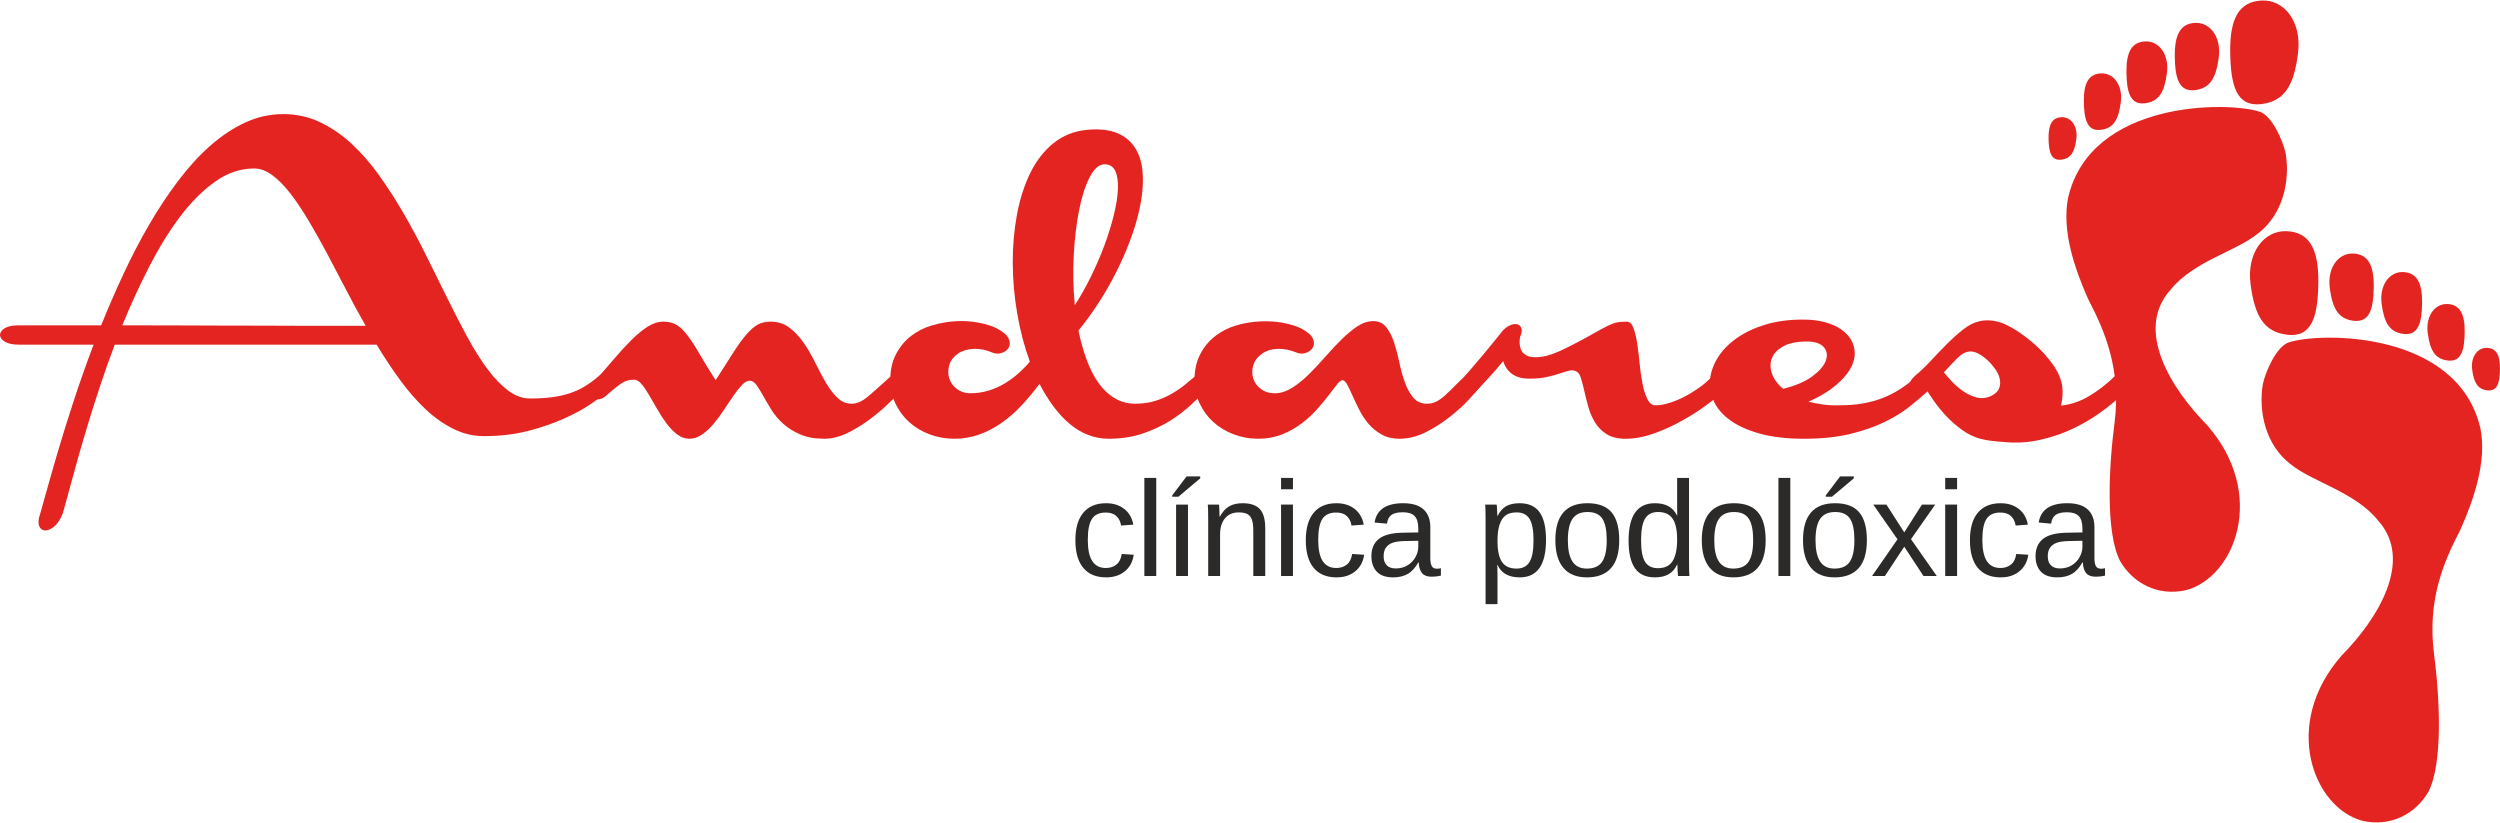 <?xml version="1.0" encoding="UTF-8"?>
<!DOCTYPE svg PUBLIC "-//W3C//DTD SVG 1.1//EN" "http://www.w3.org/Graphics/SVG/1.1/DTD/svg11.dtd">
<!-- Creator: CorelDRAW X8 -->
<svg xmlns="http://www.w3.org/2000/svg" xml:space="preserve" width="240px" height="79px" version="1.1" style="shape-rendering:geometricPrecision; text-rendering:geometricPrecision; image-rendering:optimizeQuality; fill-rule:evenodd; clip-rule:evenodd"
viewBox="0 0 238064 78268"
 xmlns:xlink="http://www.w3.org/1999/xlink">
 <defs>
  <style type="text/css">
   <![CDATA[
    .fil2 {fill:#E42421}
    .fil0 {fill:#2B2A29;fill-rule:nonzero}
    .fil1 {fill:#E42421;fill-rule:nonzero}
   ]]>
  </style>
 </defs>
 <g id="Capa_x0020_1">
  <g id="_2116019276480">
   <path class="fil0" d="M103587 51370c0,906 142,1579 428,2015 285,436 715,655 1288,655 404,0 741,-110 1012,-329 270,-217 436,-554 500,-1007l1145 75c-88,655 -367,1179 -838,1568 -470,391 -1065,586 -1786,586 -952,0 -1680,-301 -2180,-904 -501,-601 -752,-1480 -752,-2633 0,-1145 251,-2019 754,-2620 504,-604 1226,-904 2165,-904 695,0 1275,180 1733,543 459,361 749,859 865,1495l-1164 88c-58,-380 -206,-681 -447,-904 -238,-224 -577,-335 -1018,-335 -601,0 -1035,199 -1303,597 -269,399 -402,1071 -402,2014z"/>
   <polygon id="1" class="fil0" points="108972,54804 108972,45462 110104,45462 110104,54804 "/>
   <path id="2" class="fil0" d="M111994 54804l0 -6803 1132 0 0 6803 -1132 0zm-369 -7551l0 -127 1366 -1806 1301 0 0 183 -2077 1750 -590 0z"/>
   <path id="3" class="fil0" d="M119346 54804l0 -4314c0,-449 -43,-797 -131,-1046 -88,-247 -230,-426 -423,-535 -191,-107 -475,-163 -848,-163 -546,0 -975,187 -1289,560 -316,374 -472,892 -472,1553l0 3945 -1132 0 0 -5352c0,-792 -13,-1275 -39,-1451l1070 0c4,21 8,77 13,169 4,93 10,198 17,316 6,120 13,346 21,674l20 0c260,-468 560,-801 901,-996 342,-196 767,-292 1274,-292 745,0 1293,184 1639,556 346,371 517,986 517,1840l0 4536 -1138 0z"/>
   <path id="4" class="fil0" d="M121990 46544l0 -1082 1132 0 0 1082 -1132 0zm0 8260l0 -6803 1132 0 0 6803 -1132 0z"/>
   <path id="5" class="fil0" d="M125528 51370c0,906 142,1579 428,2015 285,436 715,655 1288,655 404,0 741,-110 1012,-329 270,-217 436,-554 500,-1007l1145 75c-88,655 -368,1179 -838,1568 -470,391 -1065,586 -1787,586 -951,0 -1679,-301 -2180,-904 -500,-601 -751,-1480 -751,-2633 0,-1145 251,-2019 754,-2620 504,-604 1226,-904 2165,-904 695,0 1275,180 1733,543 459,361 749,859 865,1495l-1164 88c-58,-380 -206,-681 -447,-904 -238,-224 -577,-335 -1018,-335 -601,0 -1035,199 -1303,597 -269,399 -402,1071 -402,2014z"/>
   <path id="6" class="fil0" d="M132648 54933c-683,0 -1196,-180 -1540,-541 -343,-361 -515,-855 -515,-1484 0,-705 232,-1246 693,-1624 464,-378 1212,-580 2243,-603l1529 -26 0 -372c0,-554 -118,-951 -352,-1189 -235,-241 -604,-361 -1106,-361 -507,0 -877,86 -1109,260 -229,172 -367,446 -414,824l-1184 -107c194,-1226 1105,-1838 2732,-1838 855,0 1499,195 1931,588 432,393 647,960 647,1701l0 2934c0,335 45,588 133,758 88,169 255,255 502,255 110,0 234,-15 372,-45l0 705c-286,66 -578,101 -874,101 -419,0 -726,-110 -915,-331 -191,-219 -301,-565 -325,-1033l-38 0c-290,520 -625,887 -1010,1104 -384,217 -850,324 -1400,324zm260 -850c414,0 784,-93 1106,-282 322,-189 578,-449 765,-777 186,-329 279,-668 279,-1016l0 -561 -1239 26c-533,9 -937,63 -1210,164 -274,100 -485,255 -633,465 -146,209 -219,484 -219,823 0,369 99,655 298,857 200,202 483,301 853,301z"/>
   <path id="7" class="fil0" d="M147220 51368c0,2378 -833,3565 -2502,3565 -1050,0 -1754,-395 -2115,-1183l-30 0c17,32 26,388 26,1069l0 2665 -1134 0 0 -8092c0,-702 -13,-1166 -37,-1391l1093 0c5,17 11,75 20,178 8,101 17,260 28,470 10,213 17,359 17,438l23 0c202,-419 469,-728 799,-923 331,-196 769,-292 1308,-292 840,0 1467,281 1881,844 415,562 623,1447 623,2652zm-1189 26c0,-950 -127,-1628 -383,-2036 -255,-408 -663,-612 -1219,-612 -449,0 -802,94 -1055,283 -253,189 -447,486 -578,887 -133,400 -197,921 -197,1566 0,893 141,1552 427,1978 284,425 747,636 1390,636 560,0 970,-207 1228,-621 258,-412 387,-1108 387,-2081z"/>
   <path id="8" class="fil0" d="M154192 51396c0,1192 -262,2079 -786,2663 -524,582 -1284,874 -2283,874 -994,0 -1744,-303 -2253,-908 -507,-608 -760,-1485 -760,-2629 0,-2350 1016,-3524 3050,-3524 1041,0 1806,285 2296,859 491,573 736,1460 736,2665zm-1190 0c0,-941 -137,-1624 -416,-2049 -280,-425 -748,-638 -1407,-638 -662,0 -1140,217 -1437,651 -296,434 -442,1112 -442,2036 0,898 144,1572 436,2023 292,451 749,677 1374,677 679,0 1164,-217 1456,-653 292,-439 436,-1119 436,-2047z"/>
   <path id="9" class="fil0" d="M159706 53711c-211,438 -488,750 -836,938 -346,190 -773,284 -1284,284 -861,0 -1493,-290 -1896,-868 -406,-580 -608,-1456 -608,-2630 0,-2376 833,-3563 2504,-3563 515,0 945,94 1288,283 344,189 621,488 832,900l11 0 -11 -762 0 -2831 1132 0 0 7938c0,710 12,1177 36,1404l-1080 0c-13,-66 -28,-221 -43,-464 -13,-242 -22,-453 -22,-629l-23 0zm-3434 -2315c0,954 124,1634 375,2047 252,410 662,616 1227,616 642,0 1108,-223 1396,-668 290,-445 436,-1134 436,-2070 0,-902 -146,-1564 -436,-1982 -288,-422 -750,-630 -1383,-630 -570,0 -982,211 -1235,632 -254,420 -380,1106 -380,2055z"/>
   <path id="10" class="fil0" d="M168136 51396c0,1192 -262,2079 -786,2663 -524,582 -1284,874 -2283,874 -995,0 -1744,-303 -2253,-908 -507,-608 -760,-1485 -760,-2629 0,-2350 1015,-3524 3049,-3524 1042,0 1807,285 2296,859 492,573 737,1460 737,2665zm-1190 0c0,-941 -137,-1624 -417,-2049 -279,-425 -747,-638 -1406,-638 -662,0 -1141,217 -1437,651 -297,434 -443,1112 -443,2036 0,898 144,1572 436,2023 292,451 750,677 1375,677 679,0 1164,-217 1456,-653 292,-439 436,-1119 436,-2047z"/>
   <polygon id="11" class="fil0" points="169352,54804 169352,45462 170484,45462 170484,54804 "/>
   <path id="12" class="fil0" d="M177775 51396c0,1192 -262,2079 -786,2663 -523,582 -1284,874 -2282,874 -995,0 -1744,-303 -2253,-908 -507,-608 -761,-1485 -761,-2629 0,-2350 1016,-3524 3050,-3524 1042,0 1806,285 2296,859 492,573 736,1460 736,2665zm-1189 0c0,-941 -138,-1624 -417,-2049 -279,-425 -747,-638 -1407,-638 -661,0 -1140,217 -1436,651 -297,434 -443,1112 -443,2036 0,898 144,1572 436,2023 292,451 750,677 1375,677 678,0 1164,-217 1456,-653 292,-439 436,-1119 436,-2047zm-2726 -4143l0 -127 1366 -1806 1302 0 0 183 -2077 1750 -591 0z"/>
   <polygon id="13" class="fil0" points="183165,54804 181333,52012 179490,54804 178268,54804 180690,51308 178382,48001 179634,48001 181333,50649 183018,48001 184283,48001 181975,51295 184430,54804 "/>
   <path id="14" class="fil0" d="M185233 46544l0 -1082 1132 0 0 1082 -1132 0zm0 8260l0 -6803 1132 0 0 6803 -1132 0z"/>
   <path id="15" class="fil0" d="M188771 51370c0,906 142,1579 427,2015 286,436 715,655 1289,655 404,0 741,-110 1012,-329 270,-217 435,-554 500,-1007l1145 75c-89,655 -368,1179 -838,1568 -470,391 -1065,586 -1787,586 -951,0 -1679,-301 -2180,-904 -500,-601 -751,-1480 -751,-2633 0,-1145 251,-2019 753,-2620 505,-604 1227,-904 2165,-904 696,0 1276,180 1733,543 460,361 750,859 866,1495l-1164 88c-58,-380 -206,-681 -447,-904 -238,-224 -577,-335 -1018,-335 -601,0 -1035,199 -1303,597 -269,399 -402,1071 -402,2014z"/>
   <path id="16" class="fil0" d="M195891 54933c-683,0 -1196,-180 -1540,-541 -344,-361 -515,-855 -515,-1484 0,-705 232,-1246 693,-1624 464,-378 1211,-580 2242,-603l1529 -26 0 -372c0,-554 -118,-951 -352,-1189 -234,-241 -603,-361 -1106,-361 -507,0 -876,86 -1108,260 -230,172 -367,446 -414,824l-1184 -107c194,-1226 1104,-1838 2732,-1838 855,0 1499,195 1931,588 432,393 646,960 646,1701l0 2934c0,335 45,588 133,758 88,169 256,255 503,255 109,0 234,-15 371,-45l0 705c-285,66 -577,101 -874,101 -418,0 -726,-110 -915,-331 -191,-219 -300,-565 -324,-1033l-39 0c-289,520 -624,887 -1009,1104 -384,217 -850,324 -1400,324zm260 -850c414,0 784,-93 1106,-282 322,-189 578,-449 764,-777 187,-329 279,-668 279,-1016l0 -561 -1239 26c-532,9 -936,63 -1209,164 -275,100 -485,255 -633,465 -146,209 -219,484 -219,823 0,369 98,655 298,857 200,202 483,301 853,301z"/>
   <g>
    <path class="fil1" d="M56849 35909c415,-332 772,-506 1062,-515 290,-8 481,75 581,249 99,174 99,415 0,722 -100,307 -315,606 -648,888 -331,282 -846,664 -1543,1145 -696,481 -1551,945 -2563,1402 -1013,456 -2157,854 -3443,1186 -1286,332 -2689,498 -4199,498 -1028,0 -1999,-232 -2920,-689 -921,-456 -1809,-1078 -2655,-1875 -846,-796 -1651,-1725 -2423,-2779 -771,-1054 -1518,-2174 -2231,-3368l-24940 0c-481,1277 -930,2538 -1344,3783 -415,1244 -797,2439 -1145,3584 -349,1145 -664,2215 -946,3211 -282,995 -523,1875 -730,2638 -208,763 -382,1394 -514,1892 -133,498 -225,821 -274,971 -233,580 -506,995 -830,1252 -324,257 -614,382 -871,365 -258,-16 -440,-166 -548,-439 -108,-274 -74,-664 108,-1178 83,-266 257,-888 523,-1859 265,-971 614,-2182 1037,-3634 423,-1452 929,-3086 1518,-4903 589,-1817 1253,-3709 2000,-5683l-7119 0c-597,0 -1045,-100 -1344,-291 -299,-191 -448,-398 -448,-630 0,-233 149,-449 448,-639 299,-191 747,-282 1344,-282l7841 0c663,-1643 1377,-3286 2140,-4920 763,-1635 1576,-3195 2439,-4680 863,-1485 1784,-2870 2755,-4156 970,-1286 1983,-2398 3045,-3336 1062,-937 2173,-1675 3335,-2215 1161,-539 2373,-805 3634,-805 1228,0 2381,249 3459,755 1079,507 2091,1195 3029,2058 937,863 1817,1875 2647,3037 829,1161 1617,2389 2364,3683 747,1295 1460,2630 2141,4008 680,1377 1344,2713 1982,4007 639,1294 1270,2522 1901,3684 630,1161 1269,2173 1908,3036 639,863 1294,1543 1966,2050 672,506 1369,763 2099,763 797,0 1502,-42 2116,-125 614,-83 1170,-207 1667,-373 498,-166 954,-373 1369,-622 415,-249 822,-539 1220,-871zm-32656 -19913c-1294,0 -2530,415 -3708,1253 -1179,838 -2290,1950 -3336,3336 -1045,1385 -2024,2978 -2945,4770 -921,1792 -1776,3651 -2556,5576 1494,0 3046,0 4647,8 1601,8 3177,17 4737,17 1560,0 3070,0 4522,8 1452,8 2779,16 3990,16 1212,0 2274,0 3187,0 912,0 1609,0 2090,0 -663,-1161 -1302,-2348 -1925,-3551 -622,-1203 -1227,-2356 -1817,-3459 -589,-1104 -1178,-2141 -1758,-3112 -581,-970 -1154,-1816 -1718,-2538 -564,-722 -1128,-1286 -1692,-1701 -565,-415 -1137,-623 -1718,-623z"/>
    <path id="1" class="fil1" d="M56550 36307c664,-714 1286,-1419 1867,-2108 581,-688 1145,-1302 1684,-1841 540,-540 1062,-971 1568,-1295 506,-323 1004,-481 1502,-481 514,0 946,108 1286,324 340,215 680,547 1020,995 341,448 714,1021 1121,1726 406,705 921,1552 1551,2531 664,-1046 1228,-1925 1684,-2639 457,-713 871,-1286 1245,-1717 373,-432 730,-747 1078,-938 349,-191 755,-282 1220,-282 697,0 1302,191 1809,581 506,390 954,871 1352,1444 398,572 763,1203 1095,1883 332,680 664,1302 996,1875 331,572 697,1053 1095,1444 398,389 854,589 1369,589 498,0 1012,-224 1543,-672 531,-448 1195,-1038 1991,-1768 249,-215 506,-323 764,-323 257,0 464,66 622,207 157,141 240,332 249,564 8,233 -108,465 -341,697 -265,249 -655,631 -1178,1145 -522,515 -1120,1029 -1792,1543 -672,515 -1394,963 -2165,1353 -772,390 -1535,589 -2282,589 -912,0 -1684,-141 -2314,-415 -631,-274 -1170,-614 -1618,-1020 -448,-407 -822,-847 -1120,-1328 -299,-481 -556,-929 -780,-1336 -224,-406 -440,-746 -639,-1020 -199,-274 -415,-407 -647,-407 -233,0 -473,133 -730,407 -258,274 -531,614 -813,1020 -283,407 -581,855 -897,1336 -315,481 -638,921 -979,1328 -340,406 -705,746 -1095,1020 -390,274 -796,415 -1211,415 -431,0 -821,-141 -1178,-415 -357,-274 -697,-622 -1012,-1045 -316,-423 -606,-871 -880,-1353 -274,-481 -539,-937 -788,-1360 -249,-423 -489,-772 -722,-1046 -232,-273 -464,-406 -697,-406 -497,0 -946,149 -1352,448 -407,298 -855,663 -1336,1095 -232,216 -473,324 -730,324 -257,0 -465,-75 -614,-216 -149,-141 -224,-341 -224,-598 0,-257 141,-539 423,-854z"/>
    <path id="2" class="fil1" d="M94931 31229c597,315 971,631 1112,954 141,324 149,606 24,847 -124,240 -340,415 -647,522 -307,108 -622,100 -937,-33 -598,-249 -1170,-365 -1718,-348 -547,16 -1037,149 -1468,398 -481,332 -780,713 -905,1153 -124,440 -124,863 0,1261 125,399 366,730 722,1004 357,274 780,415 1278,415 631,0 1228,-91 1784,-265 556,-175 1070,-407 1543,-697 473,-291 904,-614 1302,-971 399,-357 747,-714 1046,-1079 -514,-1410 -913,-2929 -1195,-4546 -282,-1618 -423,-3228 -431,-4829 -9,-1601 124,-3136 398,-4613 274,-1477 697,-2804 1269,-3974 573,-1170 1311,-2116 2216,-2846 904,-730 1974,-1153 3219,-1269 1145,-100 2090,0 2829,307 738,307 1303,771 1701,1385 398,614 639,1353 722,2216 83,862 41,1800 -125,2812 -166,1012 -440,2066 -821,3169 -382,1104 -838,2199 -1369,3286 -531,1087 -1120,2141 -1767,3153 -648,1012 -1320,1941 -2016,2787 199,979 456,1892 763,2738 307,847 680,1585 1120,2216 440,630 954,1119 1543,1476 589,357 1253,540 1999,540 697,0 1336,-92 1909,-274 572,-183 1095,-415 1568,-689 473,-274 896,-564 1278,-879 381,-315 721,-598 1020,-847 282,-232 556,-348 813,-340 257,9 448,92 581,249 133,158 183,374 141,647 -41,274 -224,556 -539,838 -399,382 -880,838 -1444,1369 -564,531 -1220,1037 -1975,1518 -755,482 -1626,888 -2605,1229 -979,340 -2074,514 -3285,514 -697,0 -1361,-125 -1991,-373 -631,-249 -1220,-606 -1768,-1071 -547,-464 -1053,-1020 -1526,-1659 -473,-639 -913,-1344 -1311,-2124 -581,780 -1170,1485 -1776,2124 -605,639 -1244,1186 -1908,1643 -664,456 -1360,813 -2091,1070 -730,257 -1501,390 -2314,390 -847,0 -1643,-141 -2390,-423 -747,-282 -1394,-672 -1941,-1170 -548,-498 -979,-1087 -1303,-1767 -323,-681 -489,-1419 -489,-2215 0,-979 190,-1817 564,-2514 373,-697 854,-1270 1443,-1718 590,-448 1253,-780 2000,-995 747,-216 1502,-349 2257,-390 755,-42 1477,8 2165,141 689,132 1261,315 1726,547zm10255 -15631c-515,0 -979,398 -1403,1203 -423,805 -763,1850 -1020,3137 -257,1285 -432,2729 -515,4322 -83,1593 -49,3178 100,4754 531,-813 1037,-1709 1518,-2688 482,-979 913,-1966 1286,-2962 374,-996 672,-1966 905,-2904 232,-937 365,-1767 398,-2489 33,-722 -50,-1294 -249,-1726 -199,-431 -539,-647 -1020,-647z"/>
    <path id="3" class="fil1" d="M139633 35709c382,-282 697,-423 946,-423 249,0 432,83 540,249 107,166 140,374 99,623 -41,248 -158,481 -340,696 -183,233 -515,614 -1004,1145 -489,531 -1087,1071 -1784,1627 -697,555 -1460,1045 -2290,1468 -829,423 -1676,639 -2538,639 -664,0 -1237,-141 -1718,-415 -481,-274 -896,-614 -1245,-1029 -348,-415 -638,-863 -879,-1344 -240,-481 -456,-929 -639,-1344 -182,-415 -348,-763 -497,-1037 -150,-274 -299,-406 -449,-406 -132,0 -307,132 -522,406 -216,274 -482,622 -797,1037 -315,415 -688,863 -1120,1344 -431,481 -921,929 -1468,1344 -548,415 -1162,755 -1842,1029 -680,274 -1435,415 -2265,415 -830,0 -1610,-141 -2348,-423 -739,-282 -1386,-672 -1933,-1170 -548,-498 -979,-1087 -1303,-1767 -323,-681 -489,-1419 -489,-2215 0,-979 190,-1817 564,-2514 373,-697 854,-1270 1443,-1718 590,-448 1253,-780 2000,-995 747,-216 1502,-341 2257,-374 755,-33 1468,8 2149,133 680,124 1261,307 1742,539 597,315 971,631 1112,954 141,324 141,606 8,847 -133,240 -349,415 -656,522 -307,108 -613,100 -912,-33 -631,-249 -1220,-365 -1767,-348 -548,16 -1021,149 -1419,398 -481,332 -788,713 -921,1153 -133,440 -133,863 -8,1261 124,399 365,730 721,1004 357,274 789,415 1303,415l149 0c548,-33 1087,-224 1618,-572 531,-349 1054,-780 1568,-1295 515,-514 1029,-1062 1535,-1643 506,-580 1012,-1119 1518,-1617 507,-498 1004,-913 1502,-1245 498,-332 1004,-498 1519,-498 514,0 929,191 1236,581 307,390 556,880 746,1460 191,581 357,1212 498,1892 141,680 315,1311 523,1892 207,580 473,1061 796,1452 324,389 764,589 1328,589 348,0 672,-83 962,-249 291,-166 573,-382 855,-648 282,-265 581,-555 888,-871 306,-315 647,-622 1028,-921z"/>
    <path id="4" class="fil1" d="M139136 36158c215,-233 514,-573 896,-1013 381,-439 771,-896 1161,-1369 390,-473 755,-912 1095,-1327 341,-415 581,-722 730,-921 249,-282 507,-481 772,-597 265,-117 498,-150 689,-100 190,50 323,174 398,373 74,199 33,465 -116,797 -83,381 -75,738 16,1078 91,341 307,590 647,747 341,158 822,191 1452,91 631,-99 1436,-398 2415,-896 1012,-514 1800,-937 2364,-1261 564,-323 1021,-572 1369,-746 349,-175 656,-291 913,-349 257,-58 581,-83 979,-83 265,0 473,191 622,581 149,390 274,888 365,1485 91,597 166,1236 232,1917 67,680 158,1319 274,1916 116,598 274,1087 465,1477 191,390 448,589 780,589 415,0 871,-83 1360,-241 490,-157 971,-356 1444,-605 473,-249 921,-531 1352,-838 432,-307 789,-606 1071,-905 265,-298 539,-448 813,-448 274,0 481,92 630,274 150,183 208,423 166,730 -41,307 -249,623 -614,938 -365,315 -879,713 -1543,1195 -664,481 -1402,945 -2224,1402 -821,456 -1700,854 -2630,1186 -929,332 -1833,498 -2712,498 -731,0 -1320,-150 -1776,-440 -456,-290 -821,-655 -1095,-1103 -274,-448 -490,-938 -639,-1469 -149,-531 -274,-1037 -382,-1510 -108,-473 -215,-888 -323,-1244 -108,-357 -266,-573 -465,-656 -199,-99 -415,-124 -655,-66 -241,58 -531,149 -871,265 -341,116 -747,224 -1212,332 -464,108 -1029,166 -1692,166 -432,0 -789,-50 -1079,-149 -290,-100 -531,-233 -722,-398 -190,-166 -348,-349 -464,-548 -116,-199 -199,-390 -249,-572 -448,547 -905,1070 -1369,1576 -465,506 -946,1020 -1444,1535 -282,282 -539,415 -780,398 -240,-16 -431,-116 -564,-290 -133,-175 -199,-390 -199,-656 0,-265 116,-514 349,-746z"/>
    <path id="5" class="fil1" d="M176620 33619c0,348 -83,713 -249,1103 -166,390 -431,788 -796,1195 -366,406 -822,805 -1378,1195 -556,389 -1219,755 -1983,1086 432,117 896,208 1386,274 490,67 1012,92 1576,75 797,0 1535,-58 2207,-174 672,-117 1303,-291 1900,-523 598,-232 1178,-531 1734,-896 556,-365 1112,-796 1676,-1294 265,-249 531,-374 788,-365 257,8 448,99 573,265 124,166 166,390 133,672 -34,282 -200,573 -498,871 -531,482 -1137,996 -1817,1544 -681,547 -1494,1045 -2440,1501 -945,457 -2040,838 -3285,1137 -1244,298 -2696,448 -4356,448 -1643,0 -3045,-166 -4206,-490 -1162,-323 -2107,-746 -2838,-1277 -730,-531 -1244,-1137 -1551,-1817 -307,-681 -423,-1378 -349,-2091 75,-713 324,-1410 755,-2091 432,-680 1029,-1286 1784,-1817 755,-531 1660,-962 2722,-1286 1061,-323 2256,-481 3584,-481 780,0 1477,83 2090,249 614,166 1137,398 1560,697 423,298 739,639 954,1029 216,390 324,813 324,1261zm-4381 -1145c-979,-17 -1750,116 -2323,406 -572,291 -962,664 -1161,1120 -200,457 -208,954 -34,1485 175,532 531,1029 1079,1494 1195,-299 2124,-697 2788,-1195 664,-498 1087,-987 1269,-1468 183,-482 133,-905 -149,-1262 -282,-356 -772,-547 -1469,-580z"/>
    <path id="6" class="fil1" d="M182394 35709c465,-381 955,-846 1461,-1393 506,-548 1020,-1087 1543,-1610 523,-523 1037,-979 1543,-1377 506,-398 979,-647 1427,-747 249,-83 548,-124 888,-124 340,0 655,41 954,124 415,83 954,324 1609,722 656,398 1303,879 1950,1452 647,572 1220,1211 1718,1908 497,697 796,1394 896,2091 66,614 25,1220 -125,1817 896,-83 1768,-374 2614,-863 846,-490 1709,-1153 2588,-2000 299,-265 581,-406 838,-414 257,-9 448,74 581,240 133,166 183,390 141,672 -41,282 -216,581 -514,896 -598,631 -1320,1261 -2174,1900 -855,639 -1792,1212 -2813,1709 -1020,498 -2107,871 -3260,1129 -1153,257 -2340,323 -3551,191 -332,-17 -672,-50 -1029,-92 -357,-41 -730,-108 -1112,-207 -614,-166 -1186,-448 -1725,-838 -540,-390 -1029,-813 -1469,-1278 -440,-464 -821,-929 -1145,-1385 -324,-457 -572,-822 -738,-1104 -33,33 -58,50 -75,58 -17,9 -41,33 -75,67 -348,315 -655,464 -921,448 -265,-17 -448,-125 -555,-324 -108,-199 -133,-456 -67,-772 67,-315 266,-613 597,-896zm7219 1942c381,-183 630,-415 746,-697 116,-282 141,-581 75,-896 -66,-315 -207,-631 -423,-938 -216,-307 -456,-589 -730,-846 -274,-257 -556,-464 -847,-622 -290,-158 -547,-232 -763,-232 -415,0 -821,191 -1220,580 -398,390 -846,863 -1343,1411 182,232 431,514 746,854 316,340 680,656 1087,938 406,282 838,481 1294,597 457,117 913,67 1378,-149z"/>
    <g>
     <g>
      <path class="fil2" d="M208155 56155c4683,-1231 7783,-9190 1979,-15763 -3386,-3430 -6904,-9036 -3430,-12861 2177,-2704 6332,-3694 8310,-5342 2397,-1825 3078,-5035 2638,-7651 -307,-1325 -1306,-3508 -2427,-3933 -3029,-1021 -16119,-1124 -18282,8154 -629,3126 589,6727 1913,9695 1574,3016 3148,6666 2506,11740 -563,4292 -862,10483 527,13191 1232,2111 3584,3364 6266,2770z"/>
      <g>
       <path class="fil2" d="M215397 2c2177,-81 3816,2090 3429,5052 -386,2961 -1224,4559 -3531,4815 -2306,255 -2882,-1736 -2922,-4950 -41,-3215 846,-4835 3024,-4917z"/>
       <path class="fil2" d="M209057 2132c1414,-53 2478,1357 2227,3279 -251,1922 -795,2959 -2292,3125 -1497,166 -1871,-1126 -1897,-3213 -27,-2086 549,-3138 1962,-3191z"/>
       <path class="fil2" d="M204297 3895c1300,-48 2279,1249 2048,3017 -231,1769 -731,2723 -2109,2876 -1377,153 -1721,-1037 -1745,-2956 -25,-1920 505,-2888 1806,-2937z"/>
       <path class="fil2" d="M200085 6939c1187,-44 2081,1140 1870,2755 -211,1615 -668,2487 -1925,2626 -1258,140 -1572,-946 -1594,-2699 -23,-1753 461,-2637 1649,-2682z"/>
       <path class="fil2" d="M196315 11113c893,-33 1565,857 1406,2072 -158,1215 -502,1870 -1448,1975 -946,105 -1182,-712 -1199,-2030 -17,-1319 347,-1983 1241,-2017z"/>
      </g>
     </g>
     <g>
      <path class="fil2" d="M224982 78120c-4683,-1231 -7783,-9190 -1979,-15763 3386,-3430 6904,-9036 3430,-12861 -2177,-2705 -6332,-3694 -8311,-5343 -2396,-1824 -3078,-5034 -2638,-7650 308,-1325 1307,-3508 2427,-3933 3029,-1022 16120,-1124 18283,8154 629,3126 -589,6727 -1913,9695 -1574,3016 -3148,6666 -2506,11740 563,4291 862,10482 -528,13191 -1231,2111 -3583,3364 -6265,2770z"/>
      <g>
       <path class="fil2" d="M217740 21967c-2177,-82 -3816,2090 -3429,5051 386,2961 1224,4560 3530,4815 2307,256 2883,-1735 2923,-4950 41,-3214 -846,-4834 -3024,-4916z"/>
       <path class="fil2" d="M224079 24096c-1413,-53 -2477,1357 -2226,3279 251,1923 795,2960 2292,3126 1497,166 1871,-1126 1897,-3213 27,-2087 -549,-3138 -1963,-3192z"/>
       <path class="fil2" d="M228840 25860c-1300,-49 -2279,1248 -2048,3017 231,1768 731,2723 2109,2876 1377,152 1721,-1037 1745,-2957 24,-1920 -505,-2887 -1806,-2936z"/>
       <path class="fil2" d="M233052 28904c-1188,-44 -2081,1140 -1871,2755 212,1615 668,2487 1926,2626 1258,140 1572,-947 1594,-2700 22,-1753 -461,-2636 -1649,-2681z"/>
       <path class="fil2" d="M236822 33078c-893,-34 -1565,857 -1407,2072 159,1214 503,1870 1449,1975 946,105 1182,-712 1199,-2031 16,-1318 -347,-1983 -1241,-2016z"/>
      </g>
     </g>
    </g>
   </g>
  </g>
 </g>
</svg>
